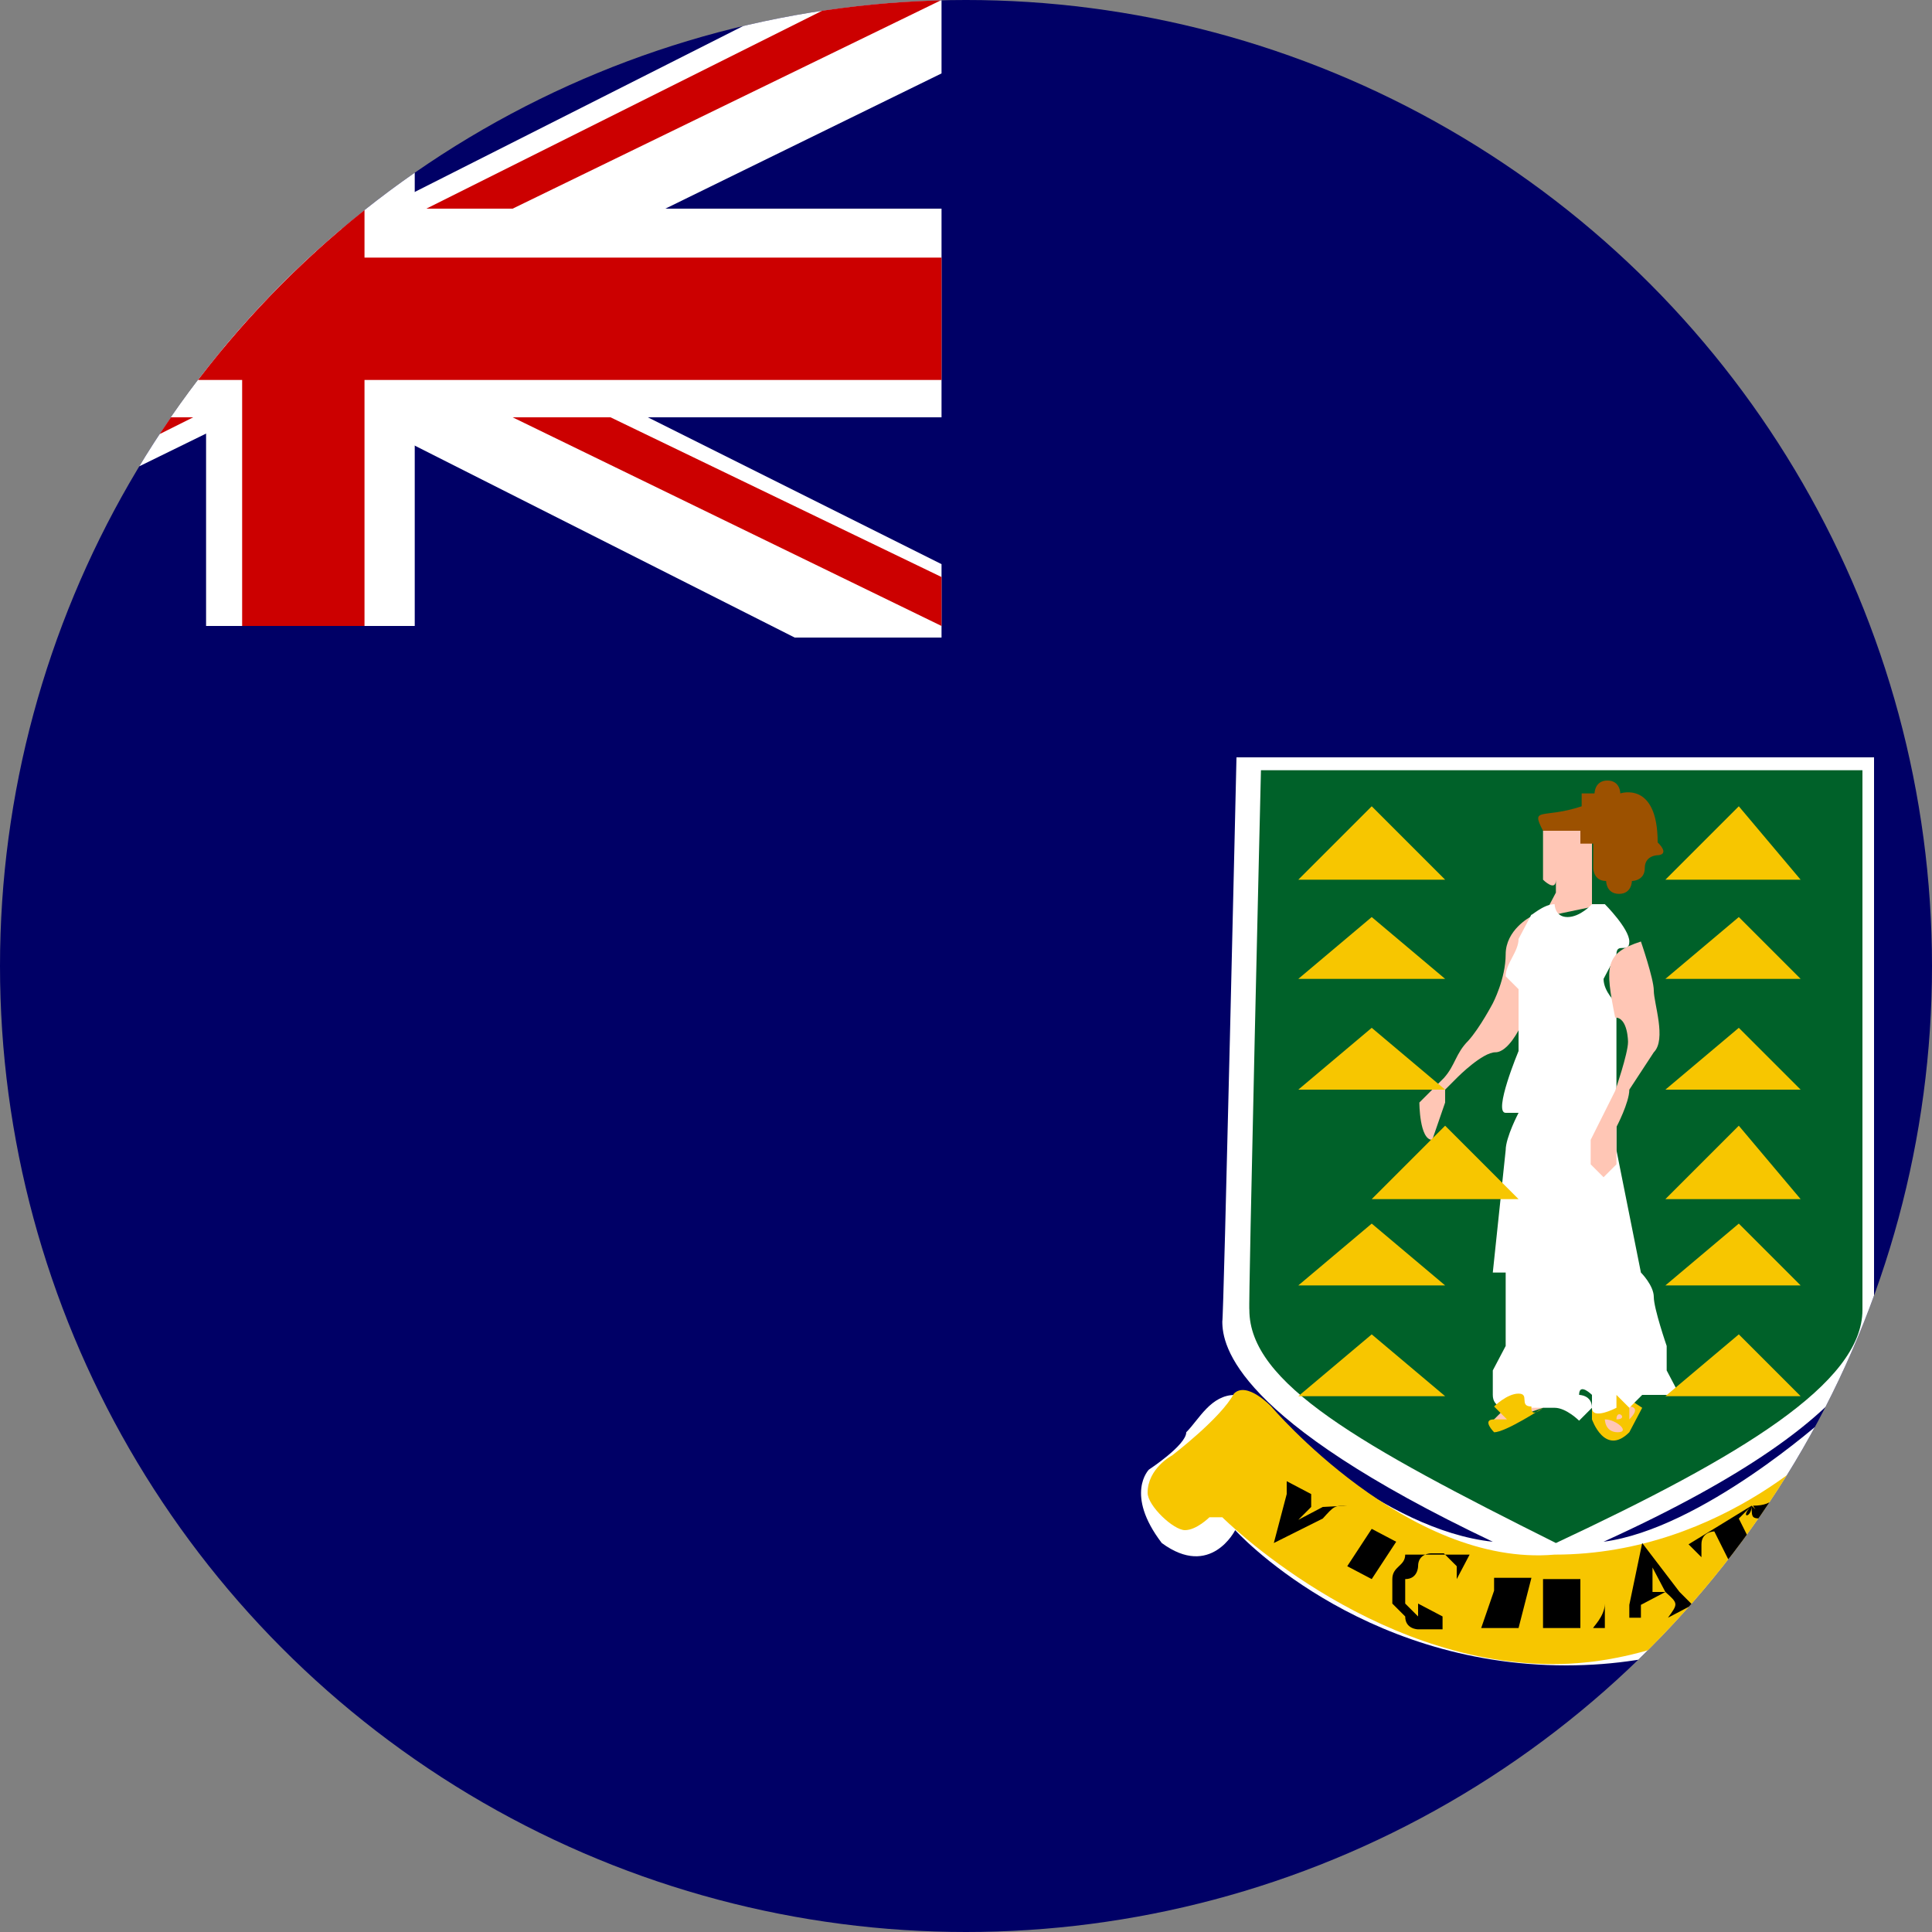 <?xml version="1.0" encoding="utf-8"?>
<!-- Generator: Adobe Illustrator 26.0.0, SVG Export Plug-In . SVG Version: 6.00 Build 0)  -->
<svg version="1.1" id="图层_1" xmlns="http://www.w3.org/2000/svg" xmlns:xlink="http://www.w3.org/1999/xlink" x="0px" y="0px"
	 viewBox="0 0 150 150" style="enable-background:new 0 0 150 150;" xml:space="preserve">
<rect x="0" y="0" width="150" height="150" fill="#808080" stroke="none"/>
<style type="text/css">
	.st0{clip-path:url(#SVGID_00000125596412030503807400000008707827881548124839_);fill:#000066;}
	.st1{clip-path:url(#SVGID_00000125596412030503807400000008707827881548124839_);fill:#FFFFFF;}
	.st2{clip-path:url(#SVGID_00000125596412030503807400000008707827881548124839_);fill:#CC0000;}
	.st3{clip-path:url(#SVGID_00000125596412030503807400000008707827881548124839_);fill:#006129;}
	.st4{clip-path:url(#SVGID_00000125596412030503807400000008707827881548124839_);fill:#F7C600;}
	.st5{clip-path:url(#SVGID_00000125596412030503807400000008707827881548124839_);fill:#FFC6B5;}
	.st6{clip-path:url(#SVGID_00000125596412030503807400000008707827881548124839_);fill:#9C5100;}
	.st7{clip-path:url(#SVGID_00000125596412030503807400000008707827881548124839_);}
</style>
<g>
	<defs>
		<circle id="SVGID_1_" cx="75" cy="75" r="75"/>
	</defs>
	<clipPath id="SVGID_00000035516963869703068680000017395816661242148518_">
		<use xlink:href="#SVGID_1_"  style="overflow:visible;"/>
	</clipPath>
	<path style="clip-path:url(#SVGID_00000035516963869703068680000017395816661242148518_);fill:#000066;" d="M-25,0h200v150H-25V0z"
		/>
	<polygon style="clip-path:url(#SVGID_00000035516963869703068680000017395816661242148518_);fill:#FFFFFF;" points="-25,0 -25,5.7 
		61.7,49.5 73.1,49.5 73.1,43.8 -14.5,0 	"/>
	<polygon style="clip-path:url(#SVGID_00000035516963869703068680000017395816661242148518_);fill:#FFFFFF;" points="73.1,0 
		73.1,5.7 -14.5,48.6 -25,48.6 -25,43.8 61.7,0 	"/>
	<path style="clip-path:url(#SVGID_00000035516963869703068680000017395816661242148518_);fill:#FFFFFF;" d="M16,0v48.6h16.2V0H16z
		 M-25,16.2v16.2h98.1V16.2H-25z"/>
	<path style="clip-path:url(#SVGID_00000035516963869703068680000017395816661242148518_);fill:#CC0000;" d="M-25,20v9.5h98.1V20
		H-25z M18.8,0v48.6h9.5V0H18.8z M-25,48.6L7.4,32.4H15l-32.4,16.2H-25z M-25,0L7.4,16.2H0.7L-25,3.8V0z M33.1,16.2L65.5,0h7.6
		L39.8,16.2H33.1z M73.1,48.6L39.8,32.4h7.6l25.7,12.4C73.1,44.8,73.1,48.6,73.1,48.6z"/>
	<path style="clip-path:url(#SVGID_00000035516963869703068680000017395816661242148518_);fill:#FFFFFF;" d="M96,58.8h49.5v43.8
		c0,0,1.9,6.7-21,17.1c7.6-1,17.1-9.5,17.1-9.5s3.8-4.8,5.7-1.9s3.8,3.8,4.8,4.8s1.9,3.8,0,5.7c-1.9,1.9-4.8,1.9-5.7,0
		c-1,1-9.5,10.5-24.8,10.5c-16.2,0-25.7-10.5-25.7-10.5s-1.9,3.8-5.7,1c-2.9-3.8-1-5.7-1-5.7s2.9-1.9,2.9-2.9c1-1,1.9-2.9,3.8-2.9
		s2.9,1.9,2.9,1.9s8.6,8.6,17.1,9.5c-20-9.5-21-15.2-21-17.1C95,102.6,96,58.8,96,58.8z"/>
	<path style="clip-path:url(#SVGID_00000035516963869703068680000017395816661242148518_);fill:#006129;" d="M97.9,59.8h46.7v41.9
		c0,5.7-9.5,11.4-23.8,18.1c-15.2-7.6-23.8-12.4-23.8-18.1C96.9,101.7,97.9,59.8,97.9,59.8z"/>
	<path style="clip-path:url(#SVGID_00000035516963869703068680000017395816661242148518_);fill:#F7C600;" d="M123.6,110.2
		c0,0,1,2.9,2.9,1l1-1.9l-2.9-1.9l-1,1.9V110.2z"/>
	<path style="clip-path:url(#SVGID_00000035516963869703068680000017395816661242148518_);fill:#FFC6B5;" d="M126.5,110.2
		c1-1,0-1,0-1V110.2z M119.8,109.3l-2.9,1h-1l1-1C116.9,110.2,118.8,108.3,119.8,109.3z M119.8,64.5
		C119.8,64.5,119.8,65.5,119.8,64.5v3.8c0,0,1,1,1,0v1l-1,1.9l4.8-1h-1v-5.7C123.6,64.5,119.8,64.5,119.8,64.5z M118.8,71.2
		c0,0-1.9,1-1.9,2.9s-1,3.8-1,3.8s-1,1.9-1.9,2.9c-1,1-1,1.9-1.9,2.9l-1.9,1.9c0,0,0,2.9,1,2.9l1-2.9v-1l1-1c0,0,1.9-1.9,2.9-1.9
		s1.9-1.9,1.9-1.9L118.8,71.2z"/>
	<path style="clip-path:url(#SVGID_00000035516963869703068680000017395816661242148518_);fill:#FFFFFF;" d="M120.7,70.2
		c0,0,0,1,1,1s1.9-1,1.9-1h1c0,0,1.9,1.9,1.9,2.9s-1,0-1,1l-1,1.9c0,1,1,1.9,1,1.9v11.4l1.9,9.5c0,0,1,1,1,1.9s1,3.8,1,3.8v1.9
		l1,1.9h-2.9l-1,1l-1-1v1c0,0-1.9,1-1.9,0v-1c0,0-1-1-1,0c0,0,1,0,1,1l-1,1c0,0-1-1-1.9-1h-3.8c0,0-1,0-1-1v-1.9l1-1.9v-5.7h-1
		l1-9.5c0-1,1-2.9,1-2.9h-1c-1,0,1-4.8,1-4.8v-4.8l-1-1c0-1,1-1.9,1-2.9l1-1.9C118.8,71.2,119.8,70.2,120.7,70.2z"/>
	<path style="clip-path:url(#SVGID_00000035516963869703068680000017395816661242148518_);fill:#F7C600;" d="M119.8,109.3
		c0,0-2.9,1.9-3.8,1.9c0,0-1-1,0-1h1l-1-1c0,0,1-1,1.9-1s0,1,1,1C118.8,110.2,119.8,109.3,119.8,109.3S120.7,109.3,119.8,109.3z"/>
	<path style="clip-path:url(#SVGID_00000035516963869703068680000017395816661242148518_);fill:#FFC6B5;" d="M124.6,110.2
		c0,0,0,1,1,1S125.5,110.2,124.6,110.2z M125.5,110.2C125.5,110.2,126.5,111.2,125.5,110.2C126.5,110.2,125.5,109.3,125.5,110.2z"/>
	<path style="clip-path:url(#SVGID_00000035516963869703068680000017395816661242148518_);fill:#9C5100;" d="M119.8,64.5h2.9v1h1
		v1.9c0,0,0,1,1,1c0,0,0,1,1,1s1-1,1-1s1,0,1-1s1-1,1-1s1,0,0-1c0-4.8-2.9-3.8-2.9-3.8s0-1-1-1s-1,1-1,1h-1v1
		C119.8,63.6,118.8,62.6,119.8,64.5C118.8,64.5,119.8,64.5,119.8,64.5L119.8,64.5z"/>
	<path style="clip-path:url(#SVGID_00000035516963869703068680000017395816661242148518_);fill:#FFC6B5;" d="M127.4,73.1
		c0,0,1,2.9,1,3.8c0,1,1,3.8,0,4.8l-1.9,2.9c0,1-1,2.9-1,2.9v2.9l-1,1l-1-1v-1.9l1.9-3.8c0,0,1-2.9,1-3.8c0,0,0-1.9-1-1.9
		C124.6,75,124.6,74,127.4,73.1L127.4,73.1z"/>
	<path style="clip-path:url(#SVGID_00000035516963869703068680000017395816661242148518_);fill:#F7C600;" d="M120.7,120.7
		c13.3,0,21.9-9.5,21.9-9.5s1.9-2.9,2.9-1.9c1.9,0,3.8,4.8,5.7,5.7c1,1.9,0,3.8-1,3.8s-2.9,1-3.8,0c0-1.9-1-1-1-1
		s-11.4,11.4-24.8,11.4c-14.3,0-25.7-11.4-25.7-11.4h-1c0,0-1,1-1.9,1s-2.9-1.9-2.9-2.9c0-1.9,1.9-2.9,1.9-2.9s3.8-2.9,4.8-4.8
		c1-1,2.9,1,2.9,1S109.3,121.7,120.7,120.7L120.7,120.7z"/>
	<path style="clip-path:url(#SVGID_00000035516963869703068680000017395816661242148518_);" d="M104.6,116.9c-1,0-1,0-1.9,1
		l-3.8,1.9l1-3.8v-1l1.9,1v1l-1,1l1.9-1L104.6,116.9 M106.5,122.6l-1.9-1l1.9-2.9l1.9,1L106.5,122.6
		C105.5,121.7,105.5,121.7,106.5,122.6C105.5,122.6,105.5,122.6,106.5,122.6C105.5,122.6,105.5,122.6,106.5,122.6 M114.1,120.7
		l-1,1.9v-1l-1-1h-1c0,0-1,0-1,1c0,0,0,1-1,1v1.9l1,1v-1l1.9,1v1h-1.9c0,0-1,0-1-1l-1-1v-1.9c0-1,1-1,1-1.9H114.1 M117.9,126.4H115
		l1-2.9v-1h2.9L117.9,126.4C117.9,125.5,117.9,126.4,117.9,126.4 M124.6,124.5v1.9h-4.8v-3.8h2.9v3.8h1
		C123.6,126.4,124.6,125.5,124.6,124.5C124.6,125.5,124.6,125.5,124.6,124.5 M129.3,123.6l-1.9,1v1h1h-1.9v-1l1-4.8l2.9,3.8l1,1
		l-1.9,1C130.3,124.5,130.3,124.5,129.3,123.6C130.3,124.5,130.3,124.5,129.3,123.6C130.3,124.5,130.3,124.5,129.3,123.6
		 M129.3,123.6l-1-1.9v1.9H129.3 M136,116.9l1,1C136,117.9,136,117.9,136,116.9C136,117.9,135,117.9,136,116.9l-1,1l1.9,3.8l-1.9,1
		l-1.9-3.8c0,0-1,0-1,1v1l-1-1L136,116.9 M138.8,115l1,1.9V115l1.9,1.9h-2.9l1,1l1-1v-1l1,1l-3.8,2.9l-1.9-2.9
		C137.9,116.9,137.9,116,138.8,115l-1,1l3.8-2.9l1,1h-1.9C139.8,115,139.8,115,138.8,115"/>
	<path style="clip-path:url(#SVGID_00000035516963869703068680000017395816661242148518_);fill:#F7C600;" d="M106.5,62.6l-5.7,5.7
		h11.4L106.5,62.6z M106.5,71.2l-5.7,4.8h11.4L106.5,71.2z M106.5,79.8l-5.7,4.8h11.4L106.5,79.8z M112.2,87.4l-5.7,5.7h11.4
		L112.2,87.4z M106.5,95l-5.7,4.8h11.4L106.5,95z M106.5,103.6l-5.7,4.8h11.4L106.5,103.6z M135,62.6l-5.7,5.7h10.5L135,62.6z
		 M135,71.2l-5.7,4.8h10.5L135,71.2z M135,79.8l-5.7,4.8h10.5L135,79.8z M135,87.4l-5.7,5.7h10.5L135,87.4z M135,95l-5.7,4.8h10.5
		L135,95z M135,103.6l-5.7,4.8h10.5L135,103.6z"/>
</g>
</svg>

